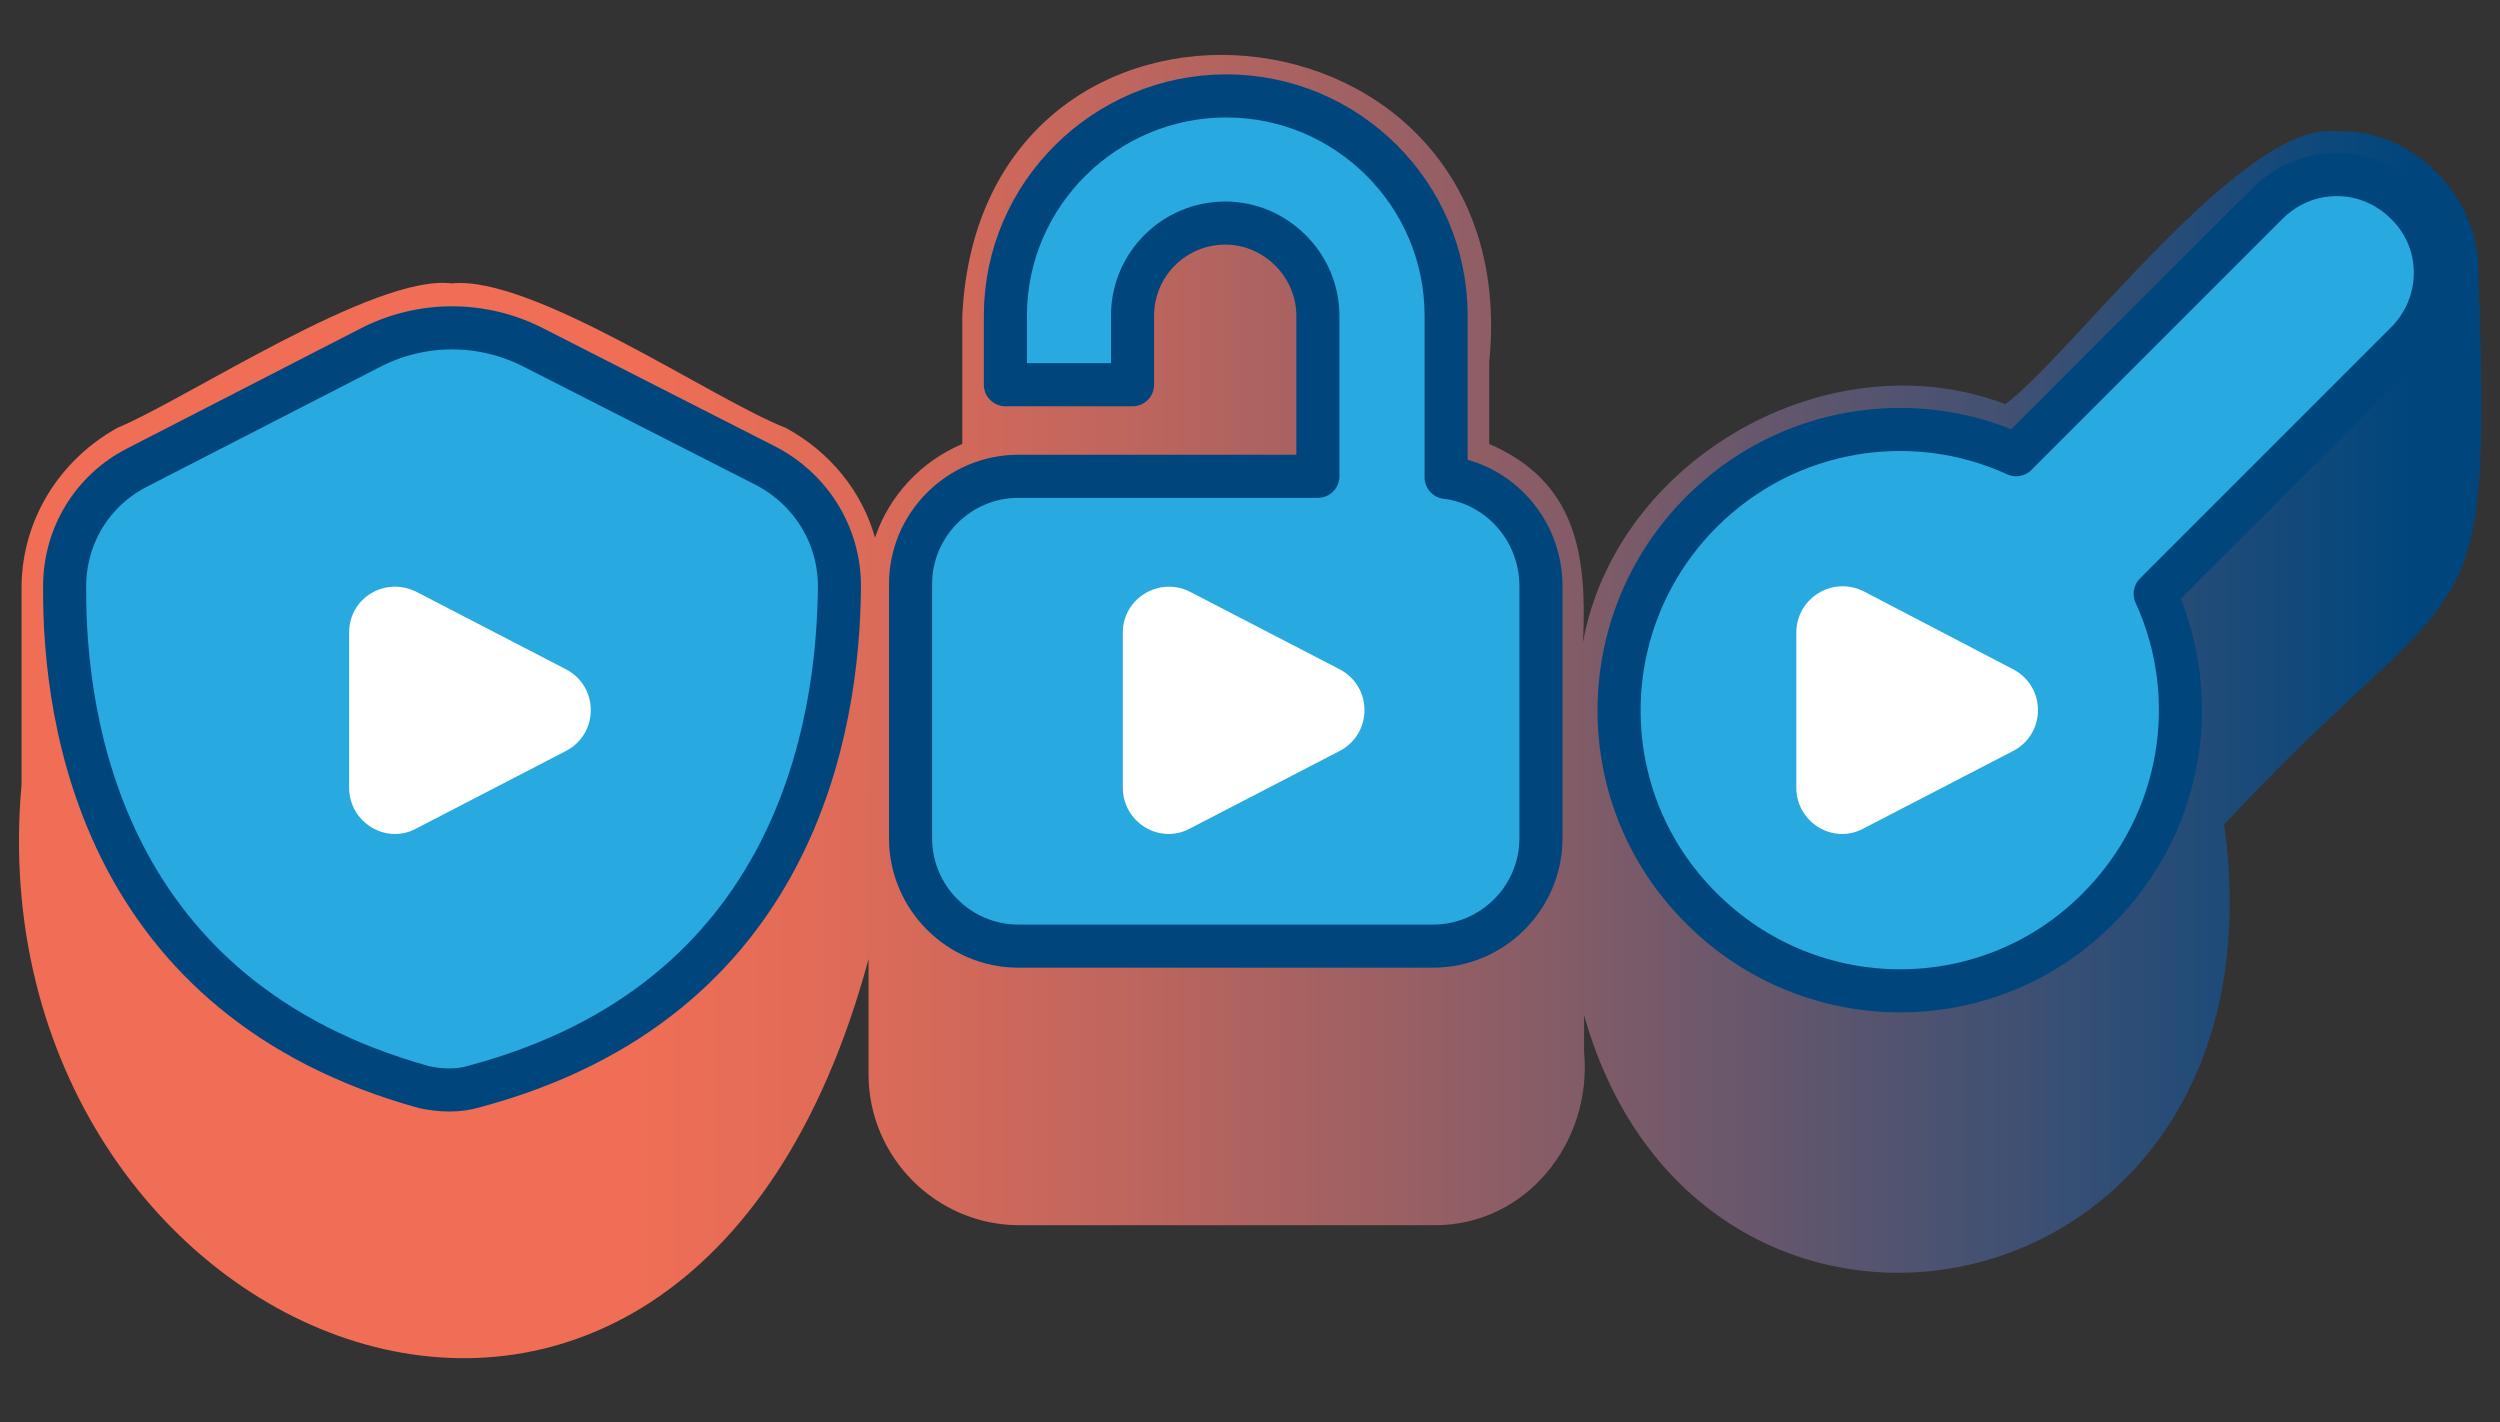 <svg width="232" height="132" viewBox="0 0 232 132" fill="none" xmlns="http://www.w3.org/2000/svg">
<rect x="0" y="0" width="232" height="132" fill="#333333" stroke="none"/>
<path d="M230.001 25.5C230.301 18.5 224.001 11.9 216.901 12.2C208.401 10.9 192.001 33.2 186.101 37.5C169.701 31.3 150.001 42.6 146.901 59.6C147.301 51.5 146.301 44.7 138.201 41.2C138.201 38.7 138.201 36.1 138.201 33.6C141.701 -1.3 91.001 -5.8 89.301 29.3C89.301 33.3 89.301 37.3 89.301 41.2C85.501 42.8 82.501 46 81.201 49.9C80.001 45.6 77.001 41.9 72.901 39.7C66.201 37.1 49.401 25.5 41.901 26.3C34.801 25.4 17.201 37.1 10.901 39.7C5.501 42.7 2.101 48.2 2.001 54.3C2.001 60.5 2.001 66.7 2.001 72.8C-2.699 125 63.301 153.1 80.601 89C80.601 92.6 80.601 96.1 80.601 99.7C80.601 107.4 86.901 113.7 94.601 113.7H133.001C141.601 113.8 147.801 106 147.001 97.6C147.001 96.5 147.001 95.3 147.001 94.2C157.901 133 212.801 122.8 206.401 76.5C229.301 52 231.201 60.8 230.001 25.5Z" fill="url(#paint0_linear)"/>
<path d="M44.1 100.8C73.9 92.8 77.8 67.4 77.9 54.4C77.9 49.7 75.3 45.5 71.2 43.3L49.6 32.3C44.8 29.8 39.1 29.8 34.3 32.3L12.7 43.4C8.6 45.5 6 49.7 6 54.4C5.9 67.3 9.7 92.7 39.4 100.9C40.9 101.2 42.5 101.3 44.1 100.8Z" fill="#28AAE1" stroke="#00467D" stroke-width="4" stroke-miterlimit="10" stroke-linecap="round" stroke-linejoin="round"/>
<path d="M32.4 58.7V73.1C32.4 76.3 35.8 78.4 38.6 76.9L52.5 69.7C55.6 68.1 55.6 63.7 52.5 62.1L38.6 54.9C35.7 53.5 32.4 55.5 32.4 58.7Z" fill="white"/>
<path d="M134.2 44.3V29.3C134.2 18 125 8.9 113.8 8.9C102.6 8.9 93.3 18 93.3 29.3V35.7H105.1V29.3C105.1 24.5 109 20.7 113.7 20.7C118.4 20.7 122.3 24.6 122.3 29.3V44.2H94.5C89 44.2 84.5 48.7 84.5 54.2V77.8C84.5 83.3 89 87.8 94.5 87.8H133C138.5 87.8 143 83.3 143 77.8V54.2C142.9 49.1 139.1 44.9 134.2 44.3Z" fill="#28AAE1" stroke="#00467D" stroke-width="4" stroke-miterlimit="10" stroke-linecap="round" stroke-linejoin="round"/>
<path d="M104.199 58.7V73.1C104.199 76.3 107.599 78.4 110.399 76.9L124.299 69.7C127.399 68.1 127.399 63.7 124.299 62.1L110.399 54.9C107.599 53.5 104.199 55.5 104.199 58.7Z" fill="white"/>
<path d="M223.3 18.9C219.7 15.3 214 15.3 210.4 18.9L187.1 42.2C177.5 37.8 165.8 39.6 157.9 47.5C147.7 57.7 147.7 74.2 157.9 84.3C168.1 94.5 184.6 94.5 194.7 84.3C202.6 76.4 204.4 64.7 200 55.1L223.3 31.8C226.9 28.2 226.9 22.4 223.3 18.9Z" fill="#28AAE1" stroke="#00467D" stroke-width="4" stroke-miterlimit="10" stroke-linecap="round" stroke-linejoin="round"/>
<path d="M166.699 58.7V73.1C166.699 76.3 170.099 78.4 172.899 76.9L186.799 69.7C189.899 68.1 189.899 63.7 186.799 62.1L172.999 54.9C170.099 53.4 166.699 55.5 166.699 58.7Z" fill="white"/>
<defs>
<linearGradient id="paint0_linear" x1="1.766" y1="65.579" x2="230.251" y2="65.579" gradientUnits="userSpaceOnUse">
<stop offset="0.248" stop-color="#F06E55"/>
<stop offset="0.317" stop-color="#E36C57"/>
<stop offset="0.442" stop-color="#C1665D"/>
<stop offset="0.611" stop-color="#8A5D66"/>
<stop offset="0.815" stop-color="#3E5073"/>
<stop offset="0.971" stop-color="#00467D"/>
</linearGradient>
</defs>
</svg>

